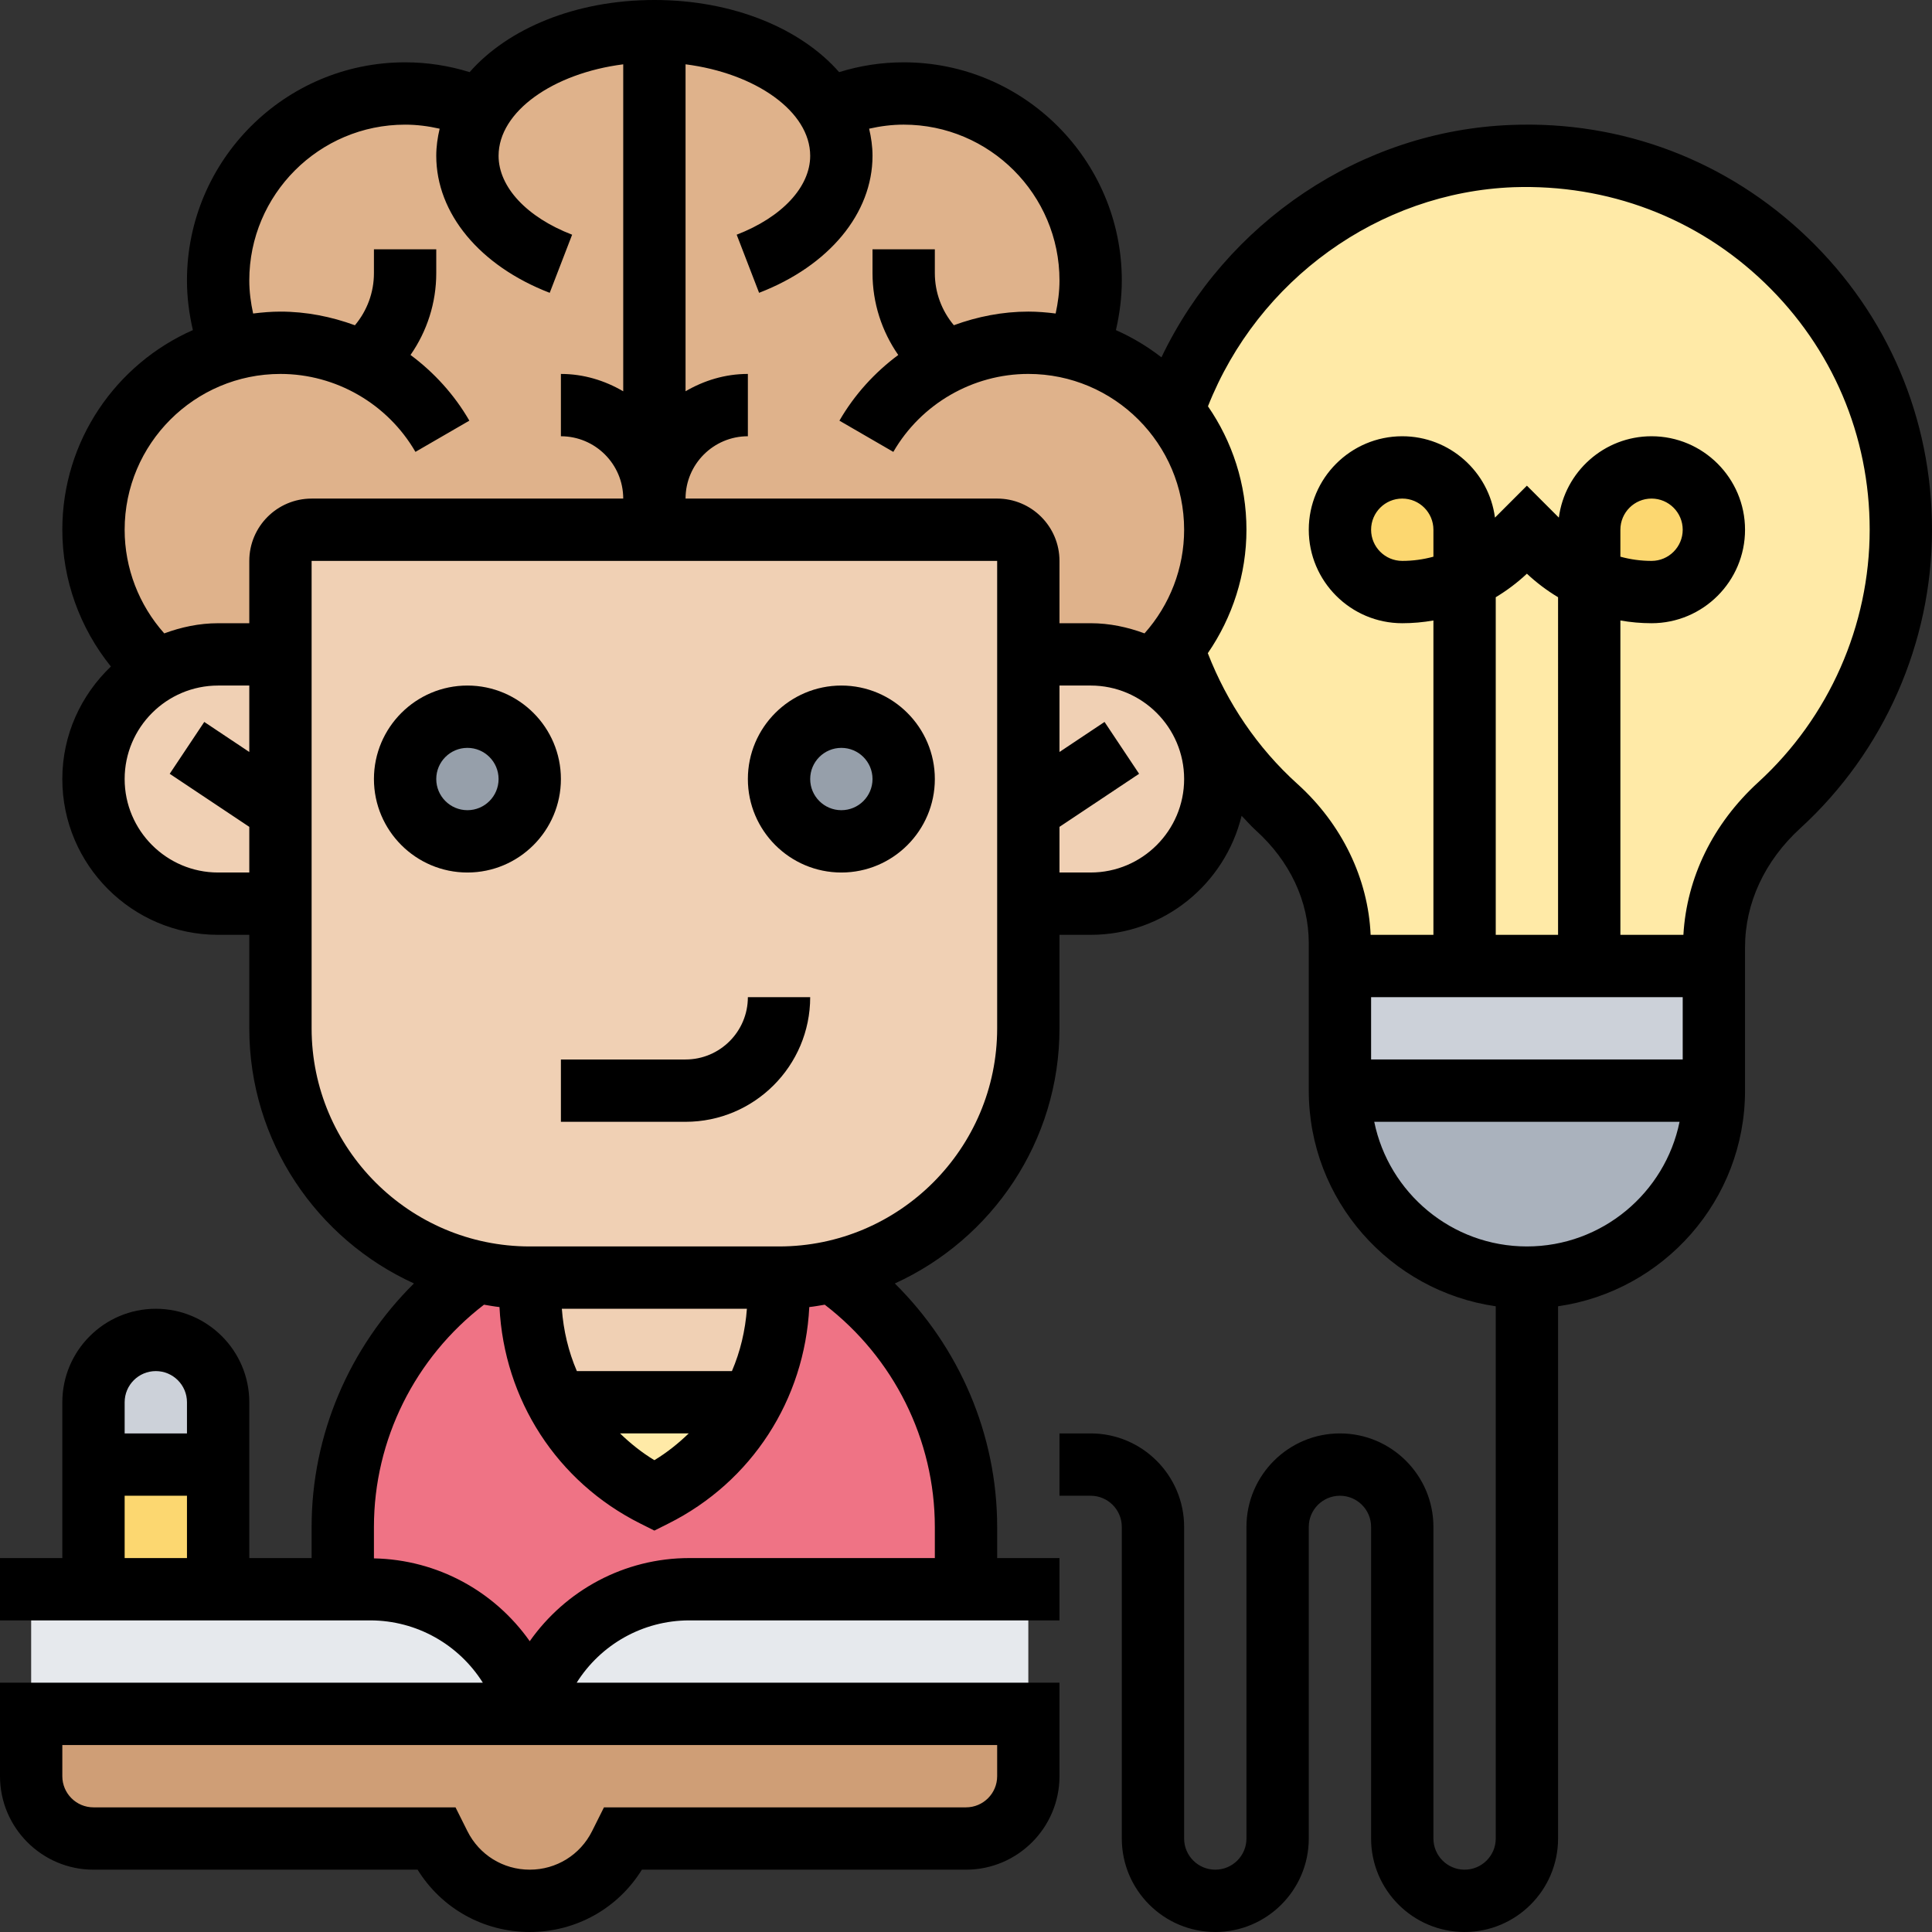 <svg xmlns="http://www.w3.org/2000/svg" id="_x33_0" height="512" viewBox="0 0 62 62" width="512"><rect x="0" y="0" width="62" height="62" fill="#333333" stroke="none"/><g><g><g><path d="m7 45v2h-4v-2c0-1.1.9-2 2-2 .55 0 1.05.22 1.41.59.37.36.59.86.59 1.41z" fill="#ccd1d9"></path></g><g><path d="m3 47h4v4h-4z" fill="#fcd770"></path></g><g><path d="m33 55v2c0 1.1-.9 2-2 2h-11l-.11.21c-.54 1.1-1.66 1.79-2.89 1.79s-2.35-.69-2.89-1.79l-.11-.21h-11c-1.1 0-2-.9-2-2v-2h16z" fill="#cf9e76"></path></g><g><path d="m33 51v4h-16c.59-2.35 2.7-4 5.12-4h8.88z" fill="#e6e9ed"></path></g><g><path d="m17 55h-16v-4h2 4 4 .88c2.42 0 4.53 1.65 5.12 4z" fill="#e6e9ed"></path></g><g><path d="m25 41.53v-.53c.6 0 1.18-.07 1.74-.19 2.58 1.81 4.26 4.8 4.26 8.19v2h-8.88c-2.42 0-4.53 1.65-5.12 4-.59-2.35-2.7-4-5.12-4h-.88v-2c0-3.39 1.68-6.38 4.26-8.19.56.12 1.14.19 1.74.19v.53c0 1.24.32 2.43.89 3.47h.01c.05.11.11.22.18.33.7 1.12 1.7 2.05 2.92 2.67 1.34-.67 2.41-1.73 3.1-3h.01c.57-1.04.89-2.23.89-3.47z" fill="#ef7385"></path></g><g><path d="m43 35h12c0 1.66-.67 3.16-1.76 4.24-1.08 1.09-2.58 1.76-4.24 1.76s-3.16-.67-4.24-1.76c-1.09-1.08-1.76-2.58-1.76-4.24z" fill="#aab2bd"></path></g><g><path d="m55 31v4h-12v-4h4 4z" fill="#ccd1d9"></path></g><g><path d="m48.53 5.01c-5.02.19-9.32 3.59-10.9 8.17v.01c.86 1.04 1.37 2.36 1.37 3.81s-.52 2.78-1.38 3.82c.67 1.97 1.83 3.72 3.34 5.08 1.26 1.13 2.04 2.68 2.04 4.37v.73h4 4 4v-.6c0-1.75.81-3.38 2.1-4.56 2.39-2.19 3.9-5.34 3.9-8.84 0-6.78-5.63-12.25-12.47-11.99z" fill="#ffeaa7"></path></g><g><path d="m54.41 15.59c.37.36.59.86.59 1.41s-.22 1.05-.59 1.41c-.36.37-.86.59-1.41.59-.7 0-1.38-.15-2-.44v-1.56c0-1.1.9-2 2-2 .55 0 1.05.22 1.41.59z" fill="#fcd770"></path></g><g><path d="m47 17v1.56c-.62.29-1.3.44-2 .44-.55 0-1.05-.22-1.41-.59-.37-.36-.59-.86-.59-1.41s.22-1.05.59-1.41c.36-.37.86-.59 1.41-.59s1.05.22 1.41.59c.37.36.59.86.59 1.41z" fill="#fcd770"></path></g><g><path d="m7.42 11.21c-.27-.68-.42-1.43-.42-2.21 0-3.31 2.69-6 6-6 .86 0 1.69.18 2.43.51.89-1.47 3.05-2.51 5.57-2.51s4.68 1.04 5.57 2.51c.74-.33 1.57-.51 2.43-.51 3.31 0 6 2.69 6 6 0 .78-.15 1.53-.42 2.21 1.21.33 2.27 1.03 3.05 1.97v.01c.86 1.04 1.37 2.36 1.37 3.81s-.52 2.78-1.38 3.82c-.2.25-.42.48-.66.69-.58-.32-1.25-.51-1.96-.51h-2v-3c0-.55-.45-1-1-1h-22c-.55 0-1 .45-1 1v3h-2c-.71 0-1.38.19-1.96.51-1.25-1.1-2.04-2.71-2.04-4.51 0-2.76 1.88-5.1 4.42-5.79z" fill="#dfb28b"></path></g><g><path d="m24.1 45c-.69 1.27-1.76 2.33-3.1 3-1.22-.62-2.22-1.55-2.92-2.67-.07-.11-.13-.22-.18-.33z" fill="#ffeaa7"></path></g><g><path d="m36.96 21.51c1.22.69 2.04 1.99 2.04 3.49 0 1.1-.45 2.1-1.17 2.83-.73.72-1.73 1.17-2.83 1.17h-2v-3-5h2c.71 0 1.38.19 1.96.51z" fill="#f0d0b4"></path></g><g><path d="m25 41v.53c0 1.24-.32 2.43-.89 3.47h-.01-6.2-.01c-.57-1.04-.89-2.23-.89-3.47v-.53z" fill="#f0d0b4"></path></g><g><path d="m33 29v4c0 3.82-2.68 7.02-6.26 7.81-.56.12-1.14.19-1.74.19h-8c-.6 0-1.18-.07-1.74-.19-3.58-.79-6.26-3.99-6.26-7.81v-4-3-5-3c0-.55.45-1 1-1h22c.55 0 1 .45 1 1v3 5z" fill="#f0d0b4"></path></g><g><path d="m3 25c0-1.5.82-2.8 2.04-3.49.58-.32 1.25-.51 1.96-.51h2v5 3h-2c-1.1 0-2.1-.45-2.83-1.17-.72-.73-1.17-1.73-1.17-2.83z" fill="#f0d0b4"></path></g><g><circle cx="27" cy="25" fill="#969faa" r="2"></circle></g><g><circle cx="15" cy="25" fill="#969faa" r="2"></circle></g></g><g><path d="m15 28c1.654 0 3-1.346 3-3s-1.346-3-3-3-3 1.346-3 3 1.346 3 3 3zm0-4c.552 0 1 .448 1 1s-.448 1-1 1-1-.448-1-1 .448-1 1-1z"></path><path d="m27 28c1.654 0 3-1.346 3-3s-1.346-3-3-3-3 1.346-3 3 1.346 3 3 3zm0-4c.552 0 1 .448 1 1s-.448 1-1 1-1-.448-1-1 .448-1 1-1z"></path><path d="m18 36h4c2.206 0 4-1.794 4-4h-2c0 1.103-.897 2-2 2h-4z"></path><path d="m58.015 7.633c-2.568-2.472-5.953-3.766-9.522-3.623-4.81.183-9.145 3.123-11.221 7.457-.448-.347-.937-.642-1.461-.873.12-.521.189-1.053.189-1.594 0-3.859-3.141-7-7-7-.711 0-1.404.108-2.071.315-1.228-1.399-3.399-2.315-5.929-2.315s-4.701.916-5.929 2.315c-.667-.207-1.36-.315-2.071-.315-3.859 0-7 3.141-7 7 0 .541.069 1.073.19 1.593-2.463 1.086-4.19 3.547-4.19 6.407 0 1.61.563 3.153 1.559 4.389-.956.912-1.559 2.189-1.559 3.611 0 2.757 2.243 5 5 5h1v3c0 3.637 2.172 6.769 5.284 8.187-2.072 2.051-3.284 4.853-3.284 7.813v1h-2v-5c0-1.654-1.346-3-3-3s-3 1.346-3 3v5h-2v2h11.877c1.503 0 2.85.781 3.618 2h-15.495v3c0 1.654 1.346 3 3 3h10.401c.769 1.243 2.115 2 3.599 2s2.83-.757 3.599-2h10.401c1.654 0 3-1.346 3-3v-3h-15.494c.767-1.219 2.114-2 3.617-2h11.877v-2h-2v-1c0-2.96-1.212-5.762-3.284-7.812 3.112-1.418 5.284-4.551 5.284-8.188v-3h1c2.349 0 4.311-1.634 4.844-3.82.152.152.29.317.45.461 1.101.992 1.706 2.281 1.706 3.63v4.729c0 3.519 2.614 6.432 6 6.92v17.08c0 .552-.448 1-1 1s-1-.448-1-1v-10c0-1.654-1.346-3-3-3s-3 1.346-3 3v10c0 .552-.448 1-1 1s-1-.448-1-1v-10c0-1.654-1.346-3-3-3h-1v2h1c.552 0 1 .448 1 1v10c0 1.654 1.346 3 3 3s3-1.346 3-3v-10c0-.552.448-1 1-1s1 .448 1 1v10c0 1.654 1.346 3 3 3s3-1.346 3-3v-17.08c3.386-.488 6-3.401 6-6.92v-4.602c0-1.416.63-2.773 1.774-3.819 2.686-2.457 4.226-5.948 4.226-9.579 0-3.566-1.415-6.893-3.985-9.367zm-54.015 9.367c0-2.757 2.243-5 5-5 1.779 0 3.439.958 4.332 2.501l1.73-1.002c-.484-.837-1.133-1.547-1.888-2.108.53-.762.826-1.67.826-2.627v-.764h-2v.764c0 .623-.22 1.208-.61 1.674-.757-.277-1.562-.438-2.39-.438-.298 0-.589.025-.877.061-.075-.347-.123-.7-.123-1.061 0-2.757 2.243-5 5-5 .378 0 .747.048 1.109.13-.067.283-.109.572-.109.87 0 1.847 1.395 3.532 3.641 4.397l.719-1.865c-1.456-.561-2.36-1.532-2.36-2.532 0-1.421 1.75-2.649 4-2.936v10.493c-.591-.345-1.268-.557-2-.557v2c1.103 0 2 .897 2 2h-10c-1.103 0-2 .897-2 2v2h-1c-.61 0-1.188.126-1.729.326-.812-.911-1.271-2.092-1.271-3.326zm3 11c-1.654 0-3-1.346-3-3s1.346-3 3-3h1v2.132l-1.445-.964-1.109 1.664 2.554 1.703v1.465zm-2 16c.552 0 1 .448 1 1v1h-2v-1c0-.552.448-1 1-1zm-1 4h2v2h-2zm28 9c0 .552-.448 1-1 1h-11.618l-.382.764c-.381.762-1.147 1.236-2 1.236s-1.619-.474-2-1.236l-.382-.764h-11.618c-.552 0-1-.448-1-1v-1h30zm-2-8v1h-7.877c-2.092 0-3.973 1.036-5.123 2.668-1.127-1.599-2.958-2.617-5-2.658v-1.01c0-2.8 1.32-5.431 3.532-7.131.165.027.329.058.497.076.148 2.969 1.841 5.608 4.524 6.949l.447.224.447-.224c2.682-1.341 4.375-3.98 4.524-6.949.168-.018.331-.049.496-.076 2.213 1.7 3.533 4.331 3.533 7.131zm-6.512-5h-4.976c-.269-.625-.43-1.299-.482-2h5.939c-.052.701-.212 1.375-.481 2zm-1.386 2c-.333.321-.697.614-1.102.859-.406-.245-.77-.538-1.102-.859zm9.898-13c0 3.859-3.141 7-7 7h-8c-3.859 0-7-3.141-7-7v-15h22zm-10-17c0-1.103.897-2 2-2v-2c-.732 0-1.409.212-2 .556v-10.492c2.25.287 4 1.515 4 2.936 0 1-.904 1.971-2.359 2.532l.719 1.865c2.245-.865 3.64-2.55 3.64-4.397 0-.298-.042-.587-.109-.87.362-.082.731-.13 1.109-.13 2.757 0 5 2.243 5 5 0 .361-.048.714-.123 1.061-.288-.036-.579-.061-.877-.061-.828 0-1.633.16-2.39.437-.39-.466-.61-1.051-.61-1.673v-.764h-2v.764c0 .957.296 1.865.826 2.628-.755.561-1.404 1.27-1.888 2.108l1.73 1.002c.893-1.544 2.553-2.502 4.332-2.502 2.757 0 5 2.243 5 5 0 1.234-.459 2.415-1.271 3.326-.541-.2-1.119-.326-1.729-.326h-1v-2c0-1.103-.897-2-2-2zm13 12h-1v-1.465l2.555-1.703-1.109-1.664-1.446.964v-2.132h1c1.654 0 3 1.346 3 3s-1.346 3-3 3zm9 4h10v2h-10zm2-14.135c-.324.089-.661.135-1 .135-.552 0-1-.448-1-1s.448-1 1-1 1 .448 1 1zm4 12.135h-2v-10.834c.358-.215.694-.468 1-.755.306.287.642.54 1 .755zm-1 10c-2.414 0-4.434-1.721-4.899-4h9.798c-.465 2.279-2.485 4-4.899 4zm7.425-14.897c-1.458 1.334-2.296 3.061-2.403 4.897h-2.022v-10.088c.329.058.664.088 1 .088 1.654 0 3-1.346 3-3s-1.346-3-3-3c-1.522 0-2.783 1.14-2.975 2.611l-1.025-1.025-1.025 1.025c-.192-1.471-1.453-2.611-2.975-2.611-1.654 0-3 1.346-3 3s1.346 3 3 3c.336 0 .671-.03 1-.088v10.088h-2.015c-.078-1.8-.919-3.553-2.351-4.844-1.28-1.155-2.255-2.602-2.874-4.194.795-1.156 1.24-2.533 1.24-3.962 0-1.47-.458-2.834-1.235-3.961 1.605-4.061 5.479-6.865 9.803-7.031 3.026-.102 5.886.974 8.06 3.066 2.175 2.093 3.372 4.908 3.372 7.926 0 3.071-1.303 6.024-3.575 8.103zm-4.425-7.238v-.865c0-.552.448-1 1-1s1 .448 1 1-.448 1-1 1c-.339 0-.676-.046-1-.135z"></path></g></g></svg>